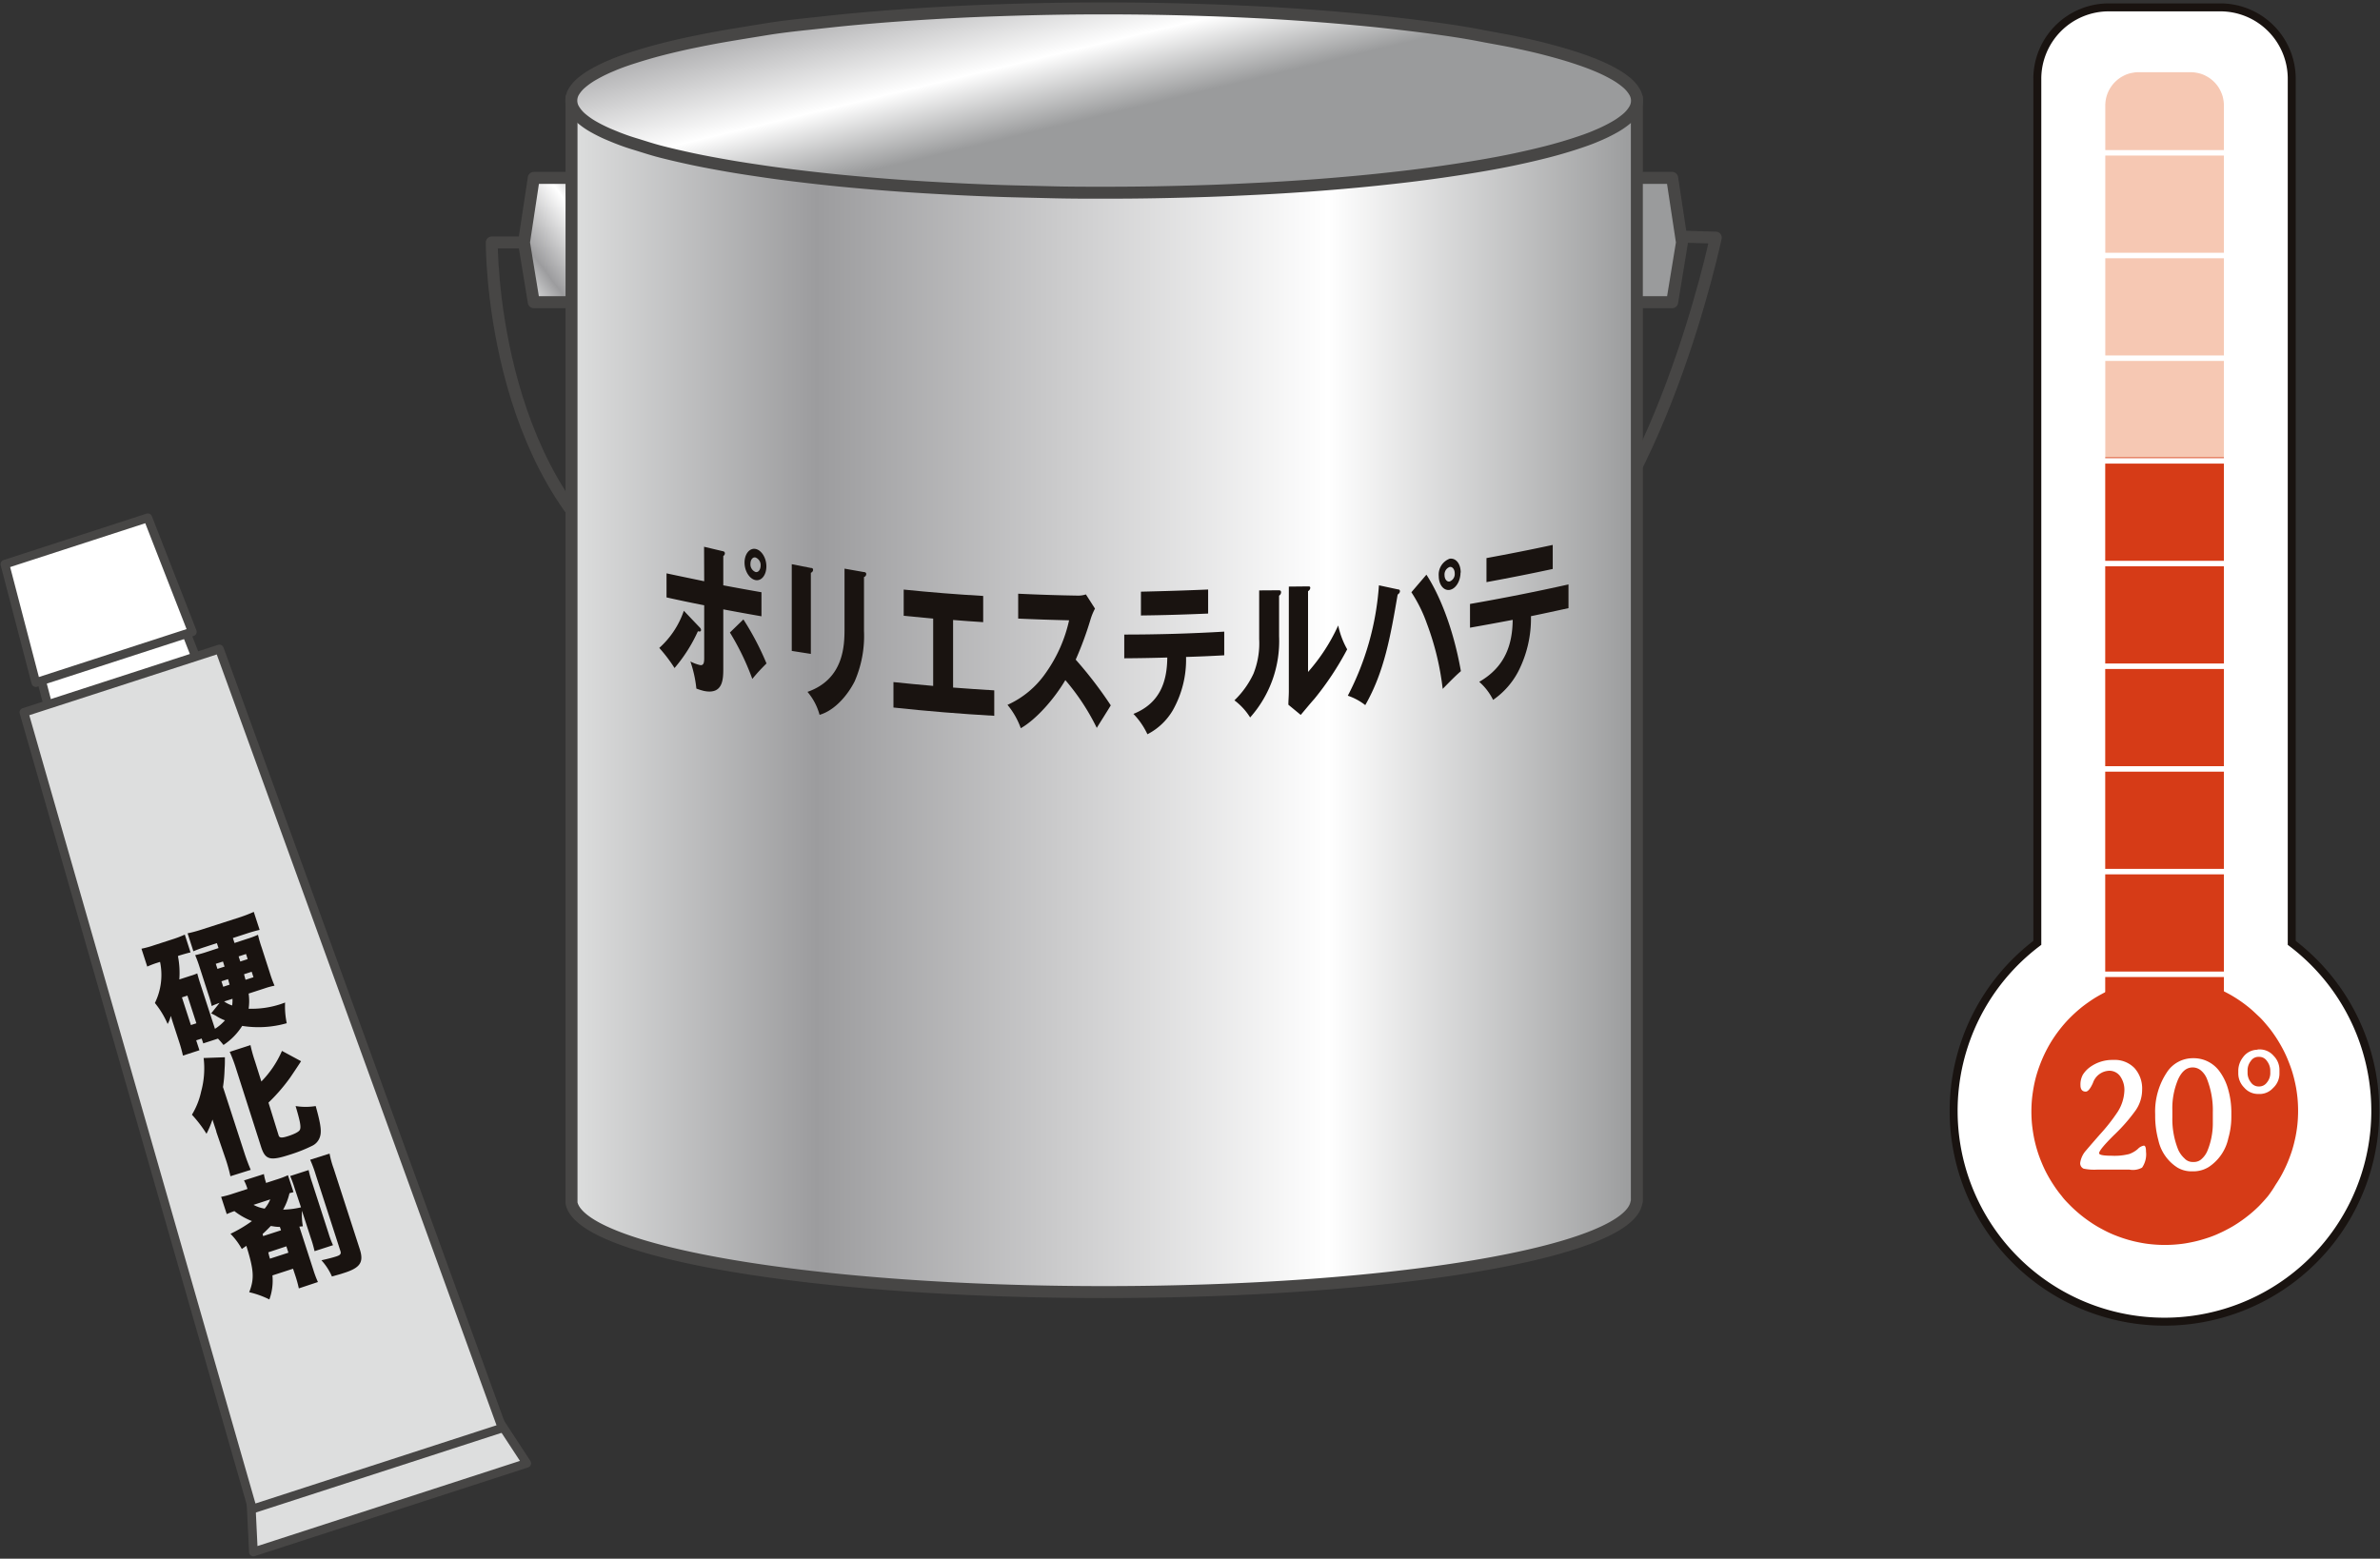 <svg id="レイヤー_1" data-name="レイヤー 1" xmlns="http://www.w3.org/2000/svg" xmlns:xlink="http://www.w3.org/1999/xlink" width="374" height="245" viewBox="0 0 374 245"><rect x="0" y="0" width="374" height="245" fill="#333333" stroke="none"/><defs><style>.cls-1{fill:#fff;}.cls-11,.cls-15,.cls-2,.cls-5,.cls-6{fill:none;}.cls-2{stroke:#191310;stroke-linecap:round;stroke-width:1.25px;}.cls-2,.cls-5{stroke-miterlimit:10;}.cls-3{fill:#f6c8b3;}.cls-4{fill:#d63b17;}.cls-5{stroke:#fff;stroke-width:0.86px;}.cls-11,.cls-6{stroke:#474645;stroke-linejoin:round;}.cls-6{stroke-width:1.88px;}.cls-7{fill:url(#名称未設定グラデーション_8);}.cls-8{fill:url(#名称未設定グラデーション_8-2);}.cls-9{fill:url(#名称未設定グラデーション_8-3);}.cls-10{fill:url(#名称未設定グラデーション_8-4);}.cls-11{stroke-width:1.37px;}.cls-12{fill:url(#名称未設定グラデーション_8-5);}.cls-13{fill:url(#名称未設定グラデーション_8-6);}.cls-14{fill:#191310;}</style><linearGradient id="名称未設定グラデーション_8" x1="-374.19" y1="2199.2" x2="-358.95" y2="2210.47" gradientTransform="matrix(1, 0, 0, -1, 455.02, 2242.57)" gradientUnits="userSpaceOnUse"><stop offset="0" stop-color="#dddede"/><stop offset="0.23" stop-color="#9c9c9e"/><stop offset="0.71" stop-color="#fff"/><stop offset="1" stop-color="#9a9b9c"/><stop offset="1" stop-color="#9a9b9c"/></linearGradient><linearGradient id="名称未設定グラデーション_8-2" x1="-389.18" y1="2116.43" x2="-373.93" y2="2127.7" gradientTransform="matrix(1, 0, 0, -1, 527.77, 2242.57)" xlink:href="#名称未設定グラデーション_8"/><linearGradient id="名称未設定グラデーション_8-3" x1="-368.4" y1="2128.01" x2="-200.93" y2="2128.01" gradientTransform="matrix(1, 0, 0, -1, 458.18, 2237.23)" xlink:href="#名称未設定グラデーション_8"/><linearGradient id="名称未設定グラデーション_8-4" x1="-898.86" y1="2476.36" x2="-889.98" y2="2439.31" gradientTransform="matrix(1, 0, 0, -1, 1064.01, 2457.26)" xlink:href="#名称未設定グラデーション_8"/><linearGradient id="名称未設定グラデーション_8-5" x1="-321.4" y1="2091.88" x2="-276.25" y2="2091.88" gradientTransform="matrix(1, 0, 0, -1, 436.81, 2325.72)" xlink:href="#名称未設定グラデーション_8"/><linearGradient id="名称未設定グラデーション_8-6" x1="-304.29" y1="2104.42" x2="-263.04" y2="2104.42" gradientTransform="matrix(1, 0, 0, -1, 421.65, 2274.02)" xlink:href="#名称未設定グラデーション_8"/></defs><path class="cls-1" d="M307,174.64a33.09,33.09,0,0,1,13.15-26.44V12.39A11.23,11.23,0,0,1,331.4,1.16h17.51a11.22,11.22,0,0,1,11.22,11.23V148.2A33.13,33.13,0,1,1,307,174.64Z"/><path class="cls-2" d="M307,174.64a33.09,33.09,0,0,1,13.15-26.44V12.39A11.23,11.23,0,0,1,331.4,1.16h17.51a11.22,11.22,0,0,1,11.22,11.23V148.2A33.13,33.13,0,1,1,307,174.64Z"/><path class="cls-3" d="M330.83,176V16.56a5.87,5.87,0,0,1,.1-1,5.24,5.24,0,0,1,.79-1.89,4.88,4.88,0,0,1,.65-.79,5,5,0,0,1,.79-.65,6.12,6.12,0,0,1,.91-.49,4.62,4.62,0,0,1,1-.29,5,5,0,0,1,1-.1h8.17a5,5,0,0,1,1,.1,4.8,4.8,0,0,1,1,.29,6.12,6.12,0,0,1,.91.49,5.29,5.29,0,0,1,1.44,1.44,5.27,5.27,0,0,1,.48.91,4.12,4.12,0,0,1,.3,1,5,5,0,0,1,.1,1V176a5,5,0,0,1-.1,1,4.12,4.12,0,0,1-.3,1,5.27,5.27,0,0,1-.48.91,5.46,5.46,0,0,1-.65.79,4.88,4.88,0,0,1-.79.65,5.32,5.32,0,0,1-.91.49,4.8,4.8,0,0,1-1,.29,5.05,5.05,0,0,1-1,.11h-8.17a5,5,0,0,1-1-.11,4.62,4.62,0,0,1-1-.29,5.32,5.32,0,0,1-.91-.49,4.48,4.48,0,0,1-.79-.65,4.88,4.88,0,0,1-.65-.79,5.24,5.24,0,0,1-.79-1.89A5.87,5.87,0,0,1,330.83,176Z"/><path class="cls-4" d="M340.15,153.62a20.15,20.15,0,0,1,2.06.1q1,.1,2,.3c.68.14,1.35.31,2,.51s1.31.43,1.95.69,1.25.56,1.86.88,1.2.68,1.77,1.06,1.12.79,1.66,1.23,1,.9,1.53,1.39.94,1,1.38,1.52.85,1.09,1.23,1.66.73,1.16,1.06,1.77.62,1.23.88,1.87.5,1.28.7,1.94.36,1.32.5,2,.23,1.35.3,2a21.27,21.27,0,0,1,0,4.12q-.1,1-.3,2c-.14.67-.3,1.34-.5,2s-.44,1.3-.7,1.94-.56,1.26-.88,1.87-.68,1.19-1.06,1.76A18.26,18.26,0,0,1,356.4,188q-.66.79-1.38,1.53a19.85,19.85,0,0,1-1.53,1.38c-.54.44-1.09.85-1.66,1.23a17.62,17.62,0,0,1-1.77,1.06c-.61.33-1.23.62-1.86.89s-1.29.49-1.95.69a18.86,18.86,0,0,1-2,.5,17.29,17.29,0,0,1-2,.3,20.15,20.15,0,0,1-2.06.1,20.43,20.43,0,0,1-2.06-.1,17.92,17.92,0,0,1-2-.3,20.15,20.15,0,0,1-2-.5c-.66-.2-1.3-.43-1.94-.69s-1.26-.56-1.86-.89a17.62,17.62,0,0,1-1.77-1.06,21.45,21.45,0,0,1-3.19-2.61c-.48-.49-1-1-1.38-1.53a18.26,18.26,0,0,1-1.23-1.66c-.38-.57-.74-1.16-1.06-1.76a18.72,18.72,0,0,1-.88-1.87,19.53,19.53,0,0,1-.7-1.94,20.15,20.15,0,0,1-.5-2q-.19-1-.3-2a21.27,21.27,0,0,1,0-4.12q.11-1,.3-2a19.48,19.48,0,0,1,.5-2,22.08,22.08,0,0,1,1.58-3.81,19.71,19.71,0,0,1,1.06-1.77c.38-.57.79-1.12,1.23-1.66a19.91,19.91,0,0,1,1.38-1.52c.49-.49,1-.95,1.53-1.39s1.09-.84,1.66-1.23,1.16-.73,1.77-1.06,1.23-.62,1.86-.88,1.28-.49,1.94-.69,1.33-.37,2-.51,1.36-.23,2-.3A20.43,20.43,0,0,1,340.15,153.62Z"/><path class="cls-4" d="M330.83,71.89V172.14a9.13,9.13,0,0,0,9.1,9.1h.44a9.13,9.13,0,0,0,9.1-9.1V71.89Z"/><path class="cls-1" d="M334.62,183.84h-.78l-1.95,0h-.39l-1.95,0a8.07,8.07,0,0,1-2.12-.15.91.91,0,0,1-.54-.92,3.68,3.68,0,0,1,.89-1.91s.74-.87,2.18-2.52a28.54,28.54,0,0,0,2.79-3.54,6.65,6.65,0,0,0,1.08-3.31,3.69,3.69,0,0,0-.68-2.35,2.08,2.08,0,0,0-1.67-.84,2.8,2.8,0,0,0-2.59,1.92c-.41.91-.79,1.36-1.13,1.36-.55,0-.83-.35-.83-1a3.17,3.17,0,0,1,.39-1.68,4.31,4.31,0,0,1,1.08-1.15,6,6,0,0,1,3.69-1.15,4.32,4.32,0,0,1,3.33,1.28,4.8,4.8,0,0,1,1.2,3.43,5.68,5.68,0,0,1-1,3.19,26.92,26.92,0,0,1-3.39,3.88q-2.37,2.35-2.37,2.88c0,.27.66.4,2,.4a9.25,9.25,0,0,0,2.73-.27,4.17,4.17,0,0,0,1.35-.79,1.73,1.73,0,0,1,.95-.53c.23,0,.34.32.34.95a3.68,3.68,0,0,1-.62,2.51A3,3,0,0,1,334.62,183.84Z"/><path class="cls-1" d="M341.37,174.54v1.06a12.9,12.9,0,0,0,.91,5.09,4.13,4.13,0,0,0,1,1.39,1.72,1.72,0,0,0,1.22.56h.3a1.72,1.72,0,0,0,1.19-.49,3.53,3.53,0,0,0,.88-1.24,11.36,11.36,0,0,0,.86-4.43l0-.41v-1.25a13.43,13.43,0,0,0-.94-5.28,3.37,3.37,0,0,0-.91-1.27,2,2,0,0,0-1.31-.49c-1,0-1.72.63-2.3,1.88A11.68,11.68,0,0,0,341.37,174.54Zm3.39,9.57h-.47a4.28,4.28,0,0,1-2.12-.59,6.82,6.82,0,0,1-3-4.31,14.29,14.29,0,0,1-.5-3.8v-.28a11.12,11.12,0,0,1,1.84-6.58,4.86,4.86,0,0,1,4.13-2.22,5,5,0,0,1,4.18,2.12,8.6,8.6,0,0,1,1.35,2.89,13.09,13.09,0,0,1,.47,3.41v.83a12,12,0,0,1-.47,3.31,7.21,7.21,0,0,1-3.1,4.55A4.57,4.57,0,0,1,344.76,184.11Z"/><path class="cls-1" d="M355.12,166.12h-.32a1.42,1.42,0,0,0-1.11.66,2.35,2.35,0,0,0-.5,1.47v.39a2.35,2.35,0,0,0,.51,1.47,1.46,1.46,0,0,0,1.13.66h.3a1.5,1.5,0,0,0,1.09-.61,2.31,2.31,0,0,0,.54-1.6v-.23a2.48,2.48,0,0,0-.52-1.55A1.44,1.44,0,0,0,355.12,166.12Zm-.35-1.17h.42a2.85,2.85,0,0,1,2.09,1,3.13,3.13,0,0,1,.92,2.26v.47a3.08,3.08,0,0,1-1,2.33,2.85,2.85,0,0,1-1.93.94l-.2,0h-.32a2.87,2.87,0,0,1-2.09-1,3.16,3.16,0,0,1-.93-2.27v-.35a3.46,3.46,0,0,1,.73-2.13A2.81,2.81,0,0,1,354.77,165Z"/><line class="cls-5" x1="328.04" y1="153.14" x2="351.67" y2="153.14"/><line class="cls-5" x1="328.04" y1="137" x2="351.67" y2="137"/><line class="cls-5" x1="328.04" y1="120.86" x2="351.67" y2="120.86"/><line class="cls-5" x1="328.04" y1="104.72" x2="351.67" y2="104.72"/><line class="cls-5" x1="328.04" y1="88.58" x2="351.67" y2="88.58"/><line class="cls-5" x1="328.04" y1="72.44" x2="351.67" y2="72.44"/><line class="cls-5" x1="328.04" y1="56.3" x2="351.67" y2="56.3"/><line class="cls-5" x1="328.04" y1="40.16" x2="351.67" y2="40.16"/><line class="cls-5" x1="328.04" y1="24.02" x2="351.67" y2="24.02"/><path class="cls-6" d="M85.15,38.11H77.28S77,74.65,100.12,90.39c14.38,9.8,129.07,13,141.34,3.8,19.28-14.46,28.16-56.84,28.16-56.84l-8.88-.25"/><polygon class="cls-7" points="93.02 47.5 83.88 47.5 82.34 38.11 83.88 27.96 93.02 27.96 93.02 47.5"/><polygon class="cls-6" points="93.02 47.5 83.88 47.5 82.34 38.11 83.88 27.96 93.02 27.96 93.02 47.5"/><polygon class="cls-8" points="253.64 47.5 262.77 47.5 264.31 38.11 262.77 27.96 253.64 27.96 253.64 47.5"/><polygon class="cls-6" points="253.64 47.5 262.77 47.5 264.31 38.11 262.77 27.96 253.64 27.96 253.64 47.5"/><path class="cls-9" d="M257.22,188.8a1.52,1.52,0,0,0,0-.21,1.46,1.46,0,0,0,0-.22v-173H89.81v173c0,.07,0,.14,0,.22s0,.14,0,.21v.29h0c1.56,7.75,38.41,14,83.67,14s82.11-6.21,83.66-14h0Z"/><path class="cls-6" d="M257.22,188.8a1.52,1.52,0,0,0,0-.21,1.46,1.46,0,0,0,0-.22v-173H89.81v173c0,.07,0,.14,0,.22s0,.14,0,.21v.29h0c1.56,7.75,38.41,14,83.67,14s82.11-6.21,83.66-14h0Z"/><path class="cls-10" d="M173.52,1.32q4.11,0,8.2.07t8.13.21c2.69.09,5.35.21,8,.34s5.21.3,7.74.48,5,.39,7.43.61,4.77.47,7,.73,4.48.54,6.6.84,4.15.62,6.09,1,3.78.68,5.52,1.05,3.37.74,4.89,1.14,2.93.8,4.22,1.22,2.47.84,3.52,1.28a24.83,24.83,0,0,1,2.77,1.34,12.48,12.48,0,0,1,2,1.37,5.63,5.63,0,0,1,1.21,1.41,2.7,2.7,0,0,1,0,2.83,5.63,5.63,0,0,1-1.21,1.41,12.48,12.48,0,0,1-2,1.37,24.83,24.83,0,0,1-2.77,1.34c-1,.44-2.22.86-3.52,1.28s-2.7.83-4.22,1.22-3.16.77-4.89,1.14-3.58.72-5.52,1.05-4,.65-6.09.95-4.32.59-6.6.85-4.63.51-7,.73-4.9.43-7.43.61-5.11.34-7.74.47-5.28.26-8,.35-5.4.16-8.13.21-5.46.07-8.2.07-5.48,0-8.21-.07-5.44-.12-8.13-.21-5.35-.21-8-.35-5.2-.29-7.74-.47-5-.39-7.43-.61-4.76-.47-7-.73-4.49-.54-6.61-.85-4.14-.61-6.08-.95-3.78-.68-5.52-1.05-3.37-.75-4.9-1.14S101,23,99.67,22.6s-2.47-.84-3.52-1.28A23.81,23.81,0,0,1,93.39,20a12.16,12.16,0,0,1-2-1.37,5.63,5.63,0,0,1-1.21-1.41,2.7,2.7,0,0,1,0-2.83A5.63,5.63,0,0,1,91.39,13a12.16,12.16,0,0,1,2-1.37,23.81,23.81,0,0,1,2.76-1.34c1-.44,2.23-.87,3.52-1.28s2.7-.83,4.22-1.22,3.16-.78,4.9-1.14,3.58-.72,5.52-1.05,4-.66,6.08-1S124.71,4,127,3.76s4.62-.51,7-.73,4.9-.43,7.43-.61,5.11-.34,7.74-.48,5.28-.25,8-.34,5.4-.16,8.13-.21S170.77,1.32,173.52,1.32Z"/><path class="cls-6" d="M173.52,1.32q4.11,0,8.2.07t8.13.21c2.69.09,5.35.21,8,.34s5.21.3,7.74.48,5,.39,7.43.61,4.77.47,7,.73,4.48.54,6.6.84,4.15.62,6.09,1,3.78.68,5.52,1.05,3.37.74,4.89,1.14,2.93.8,4.22,1.22,2.47.84,3.52,1.28a24.83,24.83,0,0,1,2.77,1.34,12.48,12.48,0,0,1,2,1.37,5.63,5.63,0,0,1,1.21,1.41,2.7,2.7,0,0,1,0,2.83,5.63,5.63,0,0,1-1.21,1.41,12.48,12.48,0,0,1-2,1.37,24.83,24.83,0,0,1-2.77,1.34c-1,.44-2.22.86-3.52,1.28s-2.7.83-4.22,1.22-3.16.77-4.89,1.14-3.58.72-5.52,1.05-4,.65-6.09.95-4.32.59-6.6.85-4.63.51-7,.73-4.9.43-7.43.61-5.11.34-7.74.47-5.28.26-8,.35-5.4.16-8.13.21-5.46.07-8.2.07-5.48,0-8.21-.07-5.44-.12-8.13-.21-5.35-.21-8-.35-5.2-.29-7.74-.47-5-.39-7.43-.61-4.76-.47-7-.73-4.49-.54-6.61-.85-4.14-.61-6.08-.95-3.78-.68-5.52-1.05-3.37-.75-4.9-1.14S101,23,99.67,22.6s-2.47-.84-3.52-1.28A23.81,23.81,0,0,1,93.39,20a12.16,12.16,0,0,1-2-1.37,5.63,5.63,0,0,1-1.21-1.41,2.7,2.7,0,0,1,0-2.83A5.63,5.63,0,0,1,91.39,13a12.16,12.16,0,0,1,2-1.37,23.81,23.81,0,0,1,2.76-1.34c1-.44,2.23-.87,3.52-1.28s2.7-.83,4.22-1.22,3.16-.78,4.9-1.14,3.58-.72,5.52-1.05,4-.66,6.08-1S124.71,4,127,3.76s4.62-.51,7-.73,4.9-.43,7.43-.61,5.11-.34,7.74-.48,5.28-.25,8-.34,5.4-.16,8.13-.21S170.77,1.32,173.52,1.32Z"/><polygon class="cls-1" points="35.24 114.77 10.64 122.75 5.78 104.13 28.25 96.85 35.24 114.77"/><polygon class="cls-11" points="35.24 114.77 10.64 122.75 5.78 104.13 28.25 96.85 35.24 114.77"/><polygon class="cls-1" points="30.22 99.31 5.63 107.29 0.77 88.68 23.23 81.39 30.22 99.31"/><polygon class="cls-11" points="30.22 99.31 5.63 107.29 0.77 88.68 23.23 81.39 30.22 99.31"/><polygon class="cls-12" points="82.77 230 39.82 243.94 39.46 236.48 78.68 223.75 82.77 230"/><polygon class="cls-11" points="82.77 230 39.82 243.94 39.46 236.48 78.68 223.75 82.77 230"/><polygon class="cls-13" points="78.91 224.46 39.68 237.19 3.76 111.97 34.48 102.01 78.91 224.46"/><polygon class="cls-11" points="78.91 224.46 39.68 237.19 3.76 111.97 34.48 102.01 78.91 224.46"/><path class="cls-14" d="M38.35,153.13c.17.66.17.66.24.87l1.24-.4-.28-.86Zm-.59-2,1.16-.38-.26-.8-1.16.38Zm-2.54,6.28a4.78,4.78,0,0,0,1.26.63,5.25,5.25,0,0,0,.05-1.05Zm-.42-3.17.28.86,1-.33c-.13-.46-.13-.46-.24-.87Zm-.89-2.75.26.8,1.12-.36-.25-.8ZM30,161.12l.86-.28-1.41-4.35-.86.28ZM31.94,164l-.25-.76-.86.28.51,1.56-2.59.84c-.15-.65-.32-1.31-.57-2.07l-1-3.07c-.11-.35-.19-.59-.33-1.09a1.62,1.62,0,0,0-.09.26,4,4,0,0,1-.42,1,13.8,13.8,0,0,0-2-3.3,10,10,0,0,0,.81-6.46l-.4.13a13.31,13.31,0,0,0-1.61.61l-.91-2.81a15.52,15.52,0,0,0,2-.55l2.81-.91a17,17,0,0,0,2-.76l.9,2.8c-.57.13-1,.26-1.74.48l-.24.09a13.76,13.76,0,0,1,.22,3.68l1.66-.54A9.66,9.66,0,0,0,31,153c.08.34.25.91.37,1.3l2.41,7.41a7.27,7.27,0,0,0,1.57-1.33,7.4,7.4,0,0,1-1.38-.69,7.22,7.22,0,0,0-.79-.4l1.32-1.65a9.55,9.55,0,0,0-1.23.49c-.17-.71-.28-1.13-.58-2l-1.29-4a19.66,19.66,0,0,0-.73-2,17.36,17.36,0,0,0,1.84-.51l1.83-.6-.26-.78-1.77.58c-.82.26-1.27.43-1.92.7l-.91-2.82a19.64,19.64,0,0,0,2.17-.58l6-1.93a22.23,22.23,0,0,0,2.23-.86l.92,2.83c-.77.18-1.25.32-2.05.58l-2.15.7.25.78,1.92-.63a14.27,14.27,0,0,0,1.77-.66,19.31,19.31,0,0,0,.58,2l1.29,4a19.73,19.73,0,0,0,.73,2,12,12,0,0,0-1.55.42l-2.52.82a8.2,8.2,0,0,1,0,2.38,14.49,14.49,0,0,0,5-.71l.73-.26a12.87,12.87,0,0,0,.26,3.25,16.21,16.21,0,0,1-7,.42,10,10,0,0,1-2.94,3,11.78,11.78,0,0,0-.87-1Z"/><path class="cls-14" d="M43.79,178.48c.13.39.51.41,1.5.09s1.7-.68,1.84-1c.21-.47,0-1.44-.68-3.72a9.81,9.81,0,0,0,3.16,0c.9,3.21,1,4.31.49,5.26a2.33,2.33,0,0,1-1.07,1,23.62,23.62,0,0,1-3.51,1.39c-3.07,1-3.83.8-4.48-1.2l-4-12.5a23.33,23.33,0,0,0-.94-2.47l3.26-1.06a22.89,22.89,0,0,0,.71,2.55l1,3.17a15.86,15.86,0,0,0,3.24-4.81l3,1.62-.18.28c-.41.63-1.23,1.86-1.55,2.32a28.37,28.37,0,0,1-3.39,3.91ZM34,177.92c0-.16-.26-.8-.61-1.95a15.52,15.52,0,0,1-.94,2.24,20.25,20.25,0,0,0-2.29-3,11.77,11.77,0,0,0,1.45-3.65A13.75,13.75,0,0,0,32,166.3l3.34-.12c0,1.07,0,1.07-.05,1.92a22.17,22.17,0,0,1-.25,2.76l3.41,10.49c.27.83.59,1.68.95,2.53l-3.19,1a25.62,25.62,0,0,0-.72-2.61Z"/><path class="cls-14" d="M51.79,181.32a14.39,14.39,0,0,0,.64,2.34l4.09,12.63c.69,2.12.12,3-2.61,3.84-.32.11-.36.12-1.75.51a9.23,9.23,0,0,0-1.65-2.55c1-.22,1.8-.43,2.35-.61s.79-.36.64-.82l-3.88-12a19.14,19.14,0,0,0-.88-2.37Zm-9.63,15.52c.12.51.12.51.26,1l2.9-.94-.32-1Zm2-3.46-.18-.53c-.58,0-.93-.08-1.43-.15-.46.49-.75.77-1.28,1.26l.08.33Zm-4.32-4a5.4,5.4,0,0,0,1.75.59,5.57,5.57,0,0,0,.88-1.45ZM38,196.32a10.71,10.71,0,0,0-1.78-2.39,21.56,21.56,0,0,0,3.37-2,10.94,10.94,0,0,1-2.76-1.57c-.53.19-.73.27-1.2.47l-.88-2.71a13.82,13.82,0,0,0,1.86-.5l2.28-.74a7.17,7.17,0,0,0-.55-1.34l3.13-1a7.15,7.15,0,0,0,.32,1.29l0,.11,1.6-.52a14.27,14.27,0,0,0,1.86-.7l.87,2.66-.63.17a9.51,9.51,0,0,1-1,2.58,13.52,13.52,0,0,0,2.81-.36l-1-3a19.44,19.44,0,0,0-.7-1.92l2.9-.94a16.07,16.07,0,0,0,.53,1.91l2.59,8a15,15,0,0,0,.71,1.9l-2.9.94a18.39,18.39,0,0,0-.55-1.95l-1.43-4.4a11,11,0,0,0,.14,2.44l-.55.05,2.19,6.77a16.58,16.58,0,0,0,.73,1.94l-3,1a18.67,18.67,0,0,0-.55-2l-.36-1.09-3.24,1.05a8.68,8.68,0,0,1-.48,3.78,14.22,14.22,0,0,0-3.17-1.14c.83-2.1.75-3.47-.45-7.29Z"/><path class="cls-14" d="M117.93,88.59a1.29,1.29,0,0,0,.8,1.32c.45.1.79-.39.8-1a1.27,1.27,0,0,0-.8-1.28C118.29,87.51,117.93,88,117.93,88.59Zm2.5.44c0,1.35-.76,2.32-1.7,2.15S117,89.78,117,88.43s.78-2.31,1.71-2.15S120.43,87.67,120.43,89Zm-3.61,8.33a44,44,0,0,1,3.63,6.92c-1,1-1.41,1.45-2.23,2.43a40.23,40.23,0,0,0-3.52-7.29Zm-6.18-11.42,3,.71a.32.32,0,0,1,.27.34.5.5,0,0,1-.25.4V92c2,.38,4,.74,6,1.09v3.78c-2-.35-4-.71-6-1.09V105c0,1.69,0,4.2-3,3.61a9.18,9.18,0,0,1-1.23-.38,19.1,19.1,0,0,0-.94-4.26,6.58,6.58,0,0,0,1.49.56c.68.14.68-.56.68-1.22V95.14c-2-.39-4-.81-5.92-1.24V90.12c2,.43,4,.84,5.92,1.24Zm-.77,12.59c.2.2.29.32.29.5,0,.34-.38.21-.49.19A24.21,24.21,0,0,1,106,105a24.13,24.13,0,0,0-2.4-3.16A13.78,13.78,0,0,0,107.46,96Z"/><path class="cls-14" d="M135.77,89.92c.18,0,.35.09.35.3a.49.49,0,0,1-.35.48v8.5a17.81,17.81,0,0,1-1.46,7.88c-1,2-3,4.54-5.52,5.28a9.3,9.3,0,0,0-1.9-3.61c5.7-2,5.82-7.26,5.82-9.91V89.38Zm-8.35-.65c.22,0,.35.08.35.31a.52.52,0,0,1-.35.45v12.75l-3-.47V88.68Z"/><path class="cls-14" d="M149.77,108.07c2.15.17,4.31.31,6.47.44v4q-7.94-.45-15.84-1.3v-4q3.12.33,6.24.6V97.23c-1.55-.14-3.09-.28-4.63-.44V92.67q6.23.64,12.49,1v4.12c-1.58-.1-3.16-.21-4.73-.34Z"/><path class="cls-14" d="M160,97.23V93.32c3.12.15,6.25.25,9.37.3a3.77,3.77,0,0,0,1.27-.19l1.43,2.23a9.52,9.52,0,0,0-.69,1.66,52.68,52.68,0,0,1-2.34,6.36,63.8,63.8,0,0,1,5.51,7.19c-.6,1-1.6,2.56-2.2,3.54a35.23,35.23,0,0,0-4.94-7.51c-1.76,3-4.64,6.23-7,7.56a12.19,12.19,0,0,0-2.09-3.67,14.54,14.54,0,0,0,6-5A22.7,22.7,0,0,0,168,97.5Q164,97.41,160,97.23Z"/><path class="cls-14" d="M189.85,92.66v3.78c-3.52.15-7,.26-10.56.3V93C182.81,92.92,186.33,92.81,189.85,92.66Zm-13.18,10.81V99.74q7.86,0,15.71-.46V103q-3,.17-6,.26a16.19,16.19,0,0,1-2.07,8.36,9.8,9.8,0,0,1-4,3.79,11.75,11.75,0,0,0-2.2-3.2c4.17-1.67,5.29-5.06,5.32-8.86Q180,103.45,176.67,103.47Z"/><path class="cls-14" d="M205.55,92.17c.21,0,.35,0,.35.25a.65.65,0,0,1-.35.5v12.7a29.37,29.37,0,0,0,4.74-7.31,13.14,13.14,0,0,0,1.41,3.75,46.76,46.76,0,0,1-5.14,7.77c-.73.82-1.45,1.7-2.16,2.54l-1.94-1.6c0-.71.07-1.36.07-2.09V92.2Zm-4.67.61c.21,0,.43,0,.43.33a.66.66,0,0,1-.31.52V100a18.05,18.05,0,0,1-4.55,12.77,9.9,9.9,0,0,0-2.47-2.69,14,14,0,0,0,3-4.2,12.87,12.87,0,0,0,.89-5.41V92.8Z"/><path class="cls-14" d="M227,90.4c0,.63.37,1.09.8,1a1.25,1.25,0,0,0,.8-1.28c0-.62-.36-1.09-.8-1A1.25,1.25,0,0,0,227,90.4Zm2.51-.41c0,1.36-.76,2.58-1.71,2.73s-1.7-.82-1.71-2.17a2.66,2.66,0,0,1,1.71-2.73C228.78,87.67,229.54,88.61,229.54,90Zm-5.36.34c1.73,2.63,4.11,7.77,5.42,15.16-.66.58-1.11,1-2.86,2.79A43.18,43.18,0,0,0,224.22,98a22.63,22.63,0,0,0-2.43-4.91Zm-4.48,2.31c.2,0,.32.09.32.3s-.18.39-.36.52c-1.11,6.46-2.08,12.12-5.09,17.37a9.2,9.2,0,0,0-2.74-1.48A44.05,44.05,0,0,0,216.69,92Z"/><path class="cls-14" d="M244,85.65v3.78c-3.46.75-6.93,1.43-10.41,2.07V87.72C237.07,87.08,240.54,86.4,244,85.65Zm-13,13V94.93q7.77-1.35,15.48-3.07v3.73c-2,.43-3.93.86-5.9,1.26a18.3,18.3,0,0,1-2,8.7,12.44,12.44,0,0,1-3.95,4.46,9.15,9.15,0,0,0-2.18-2.84c4.12-2.36,5.22-5.93,5.26-9.74C235.45,97.86,233.22,98.27,231,98.66Z"/><rect class="cls-15" width="374" height="245"/></svg>